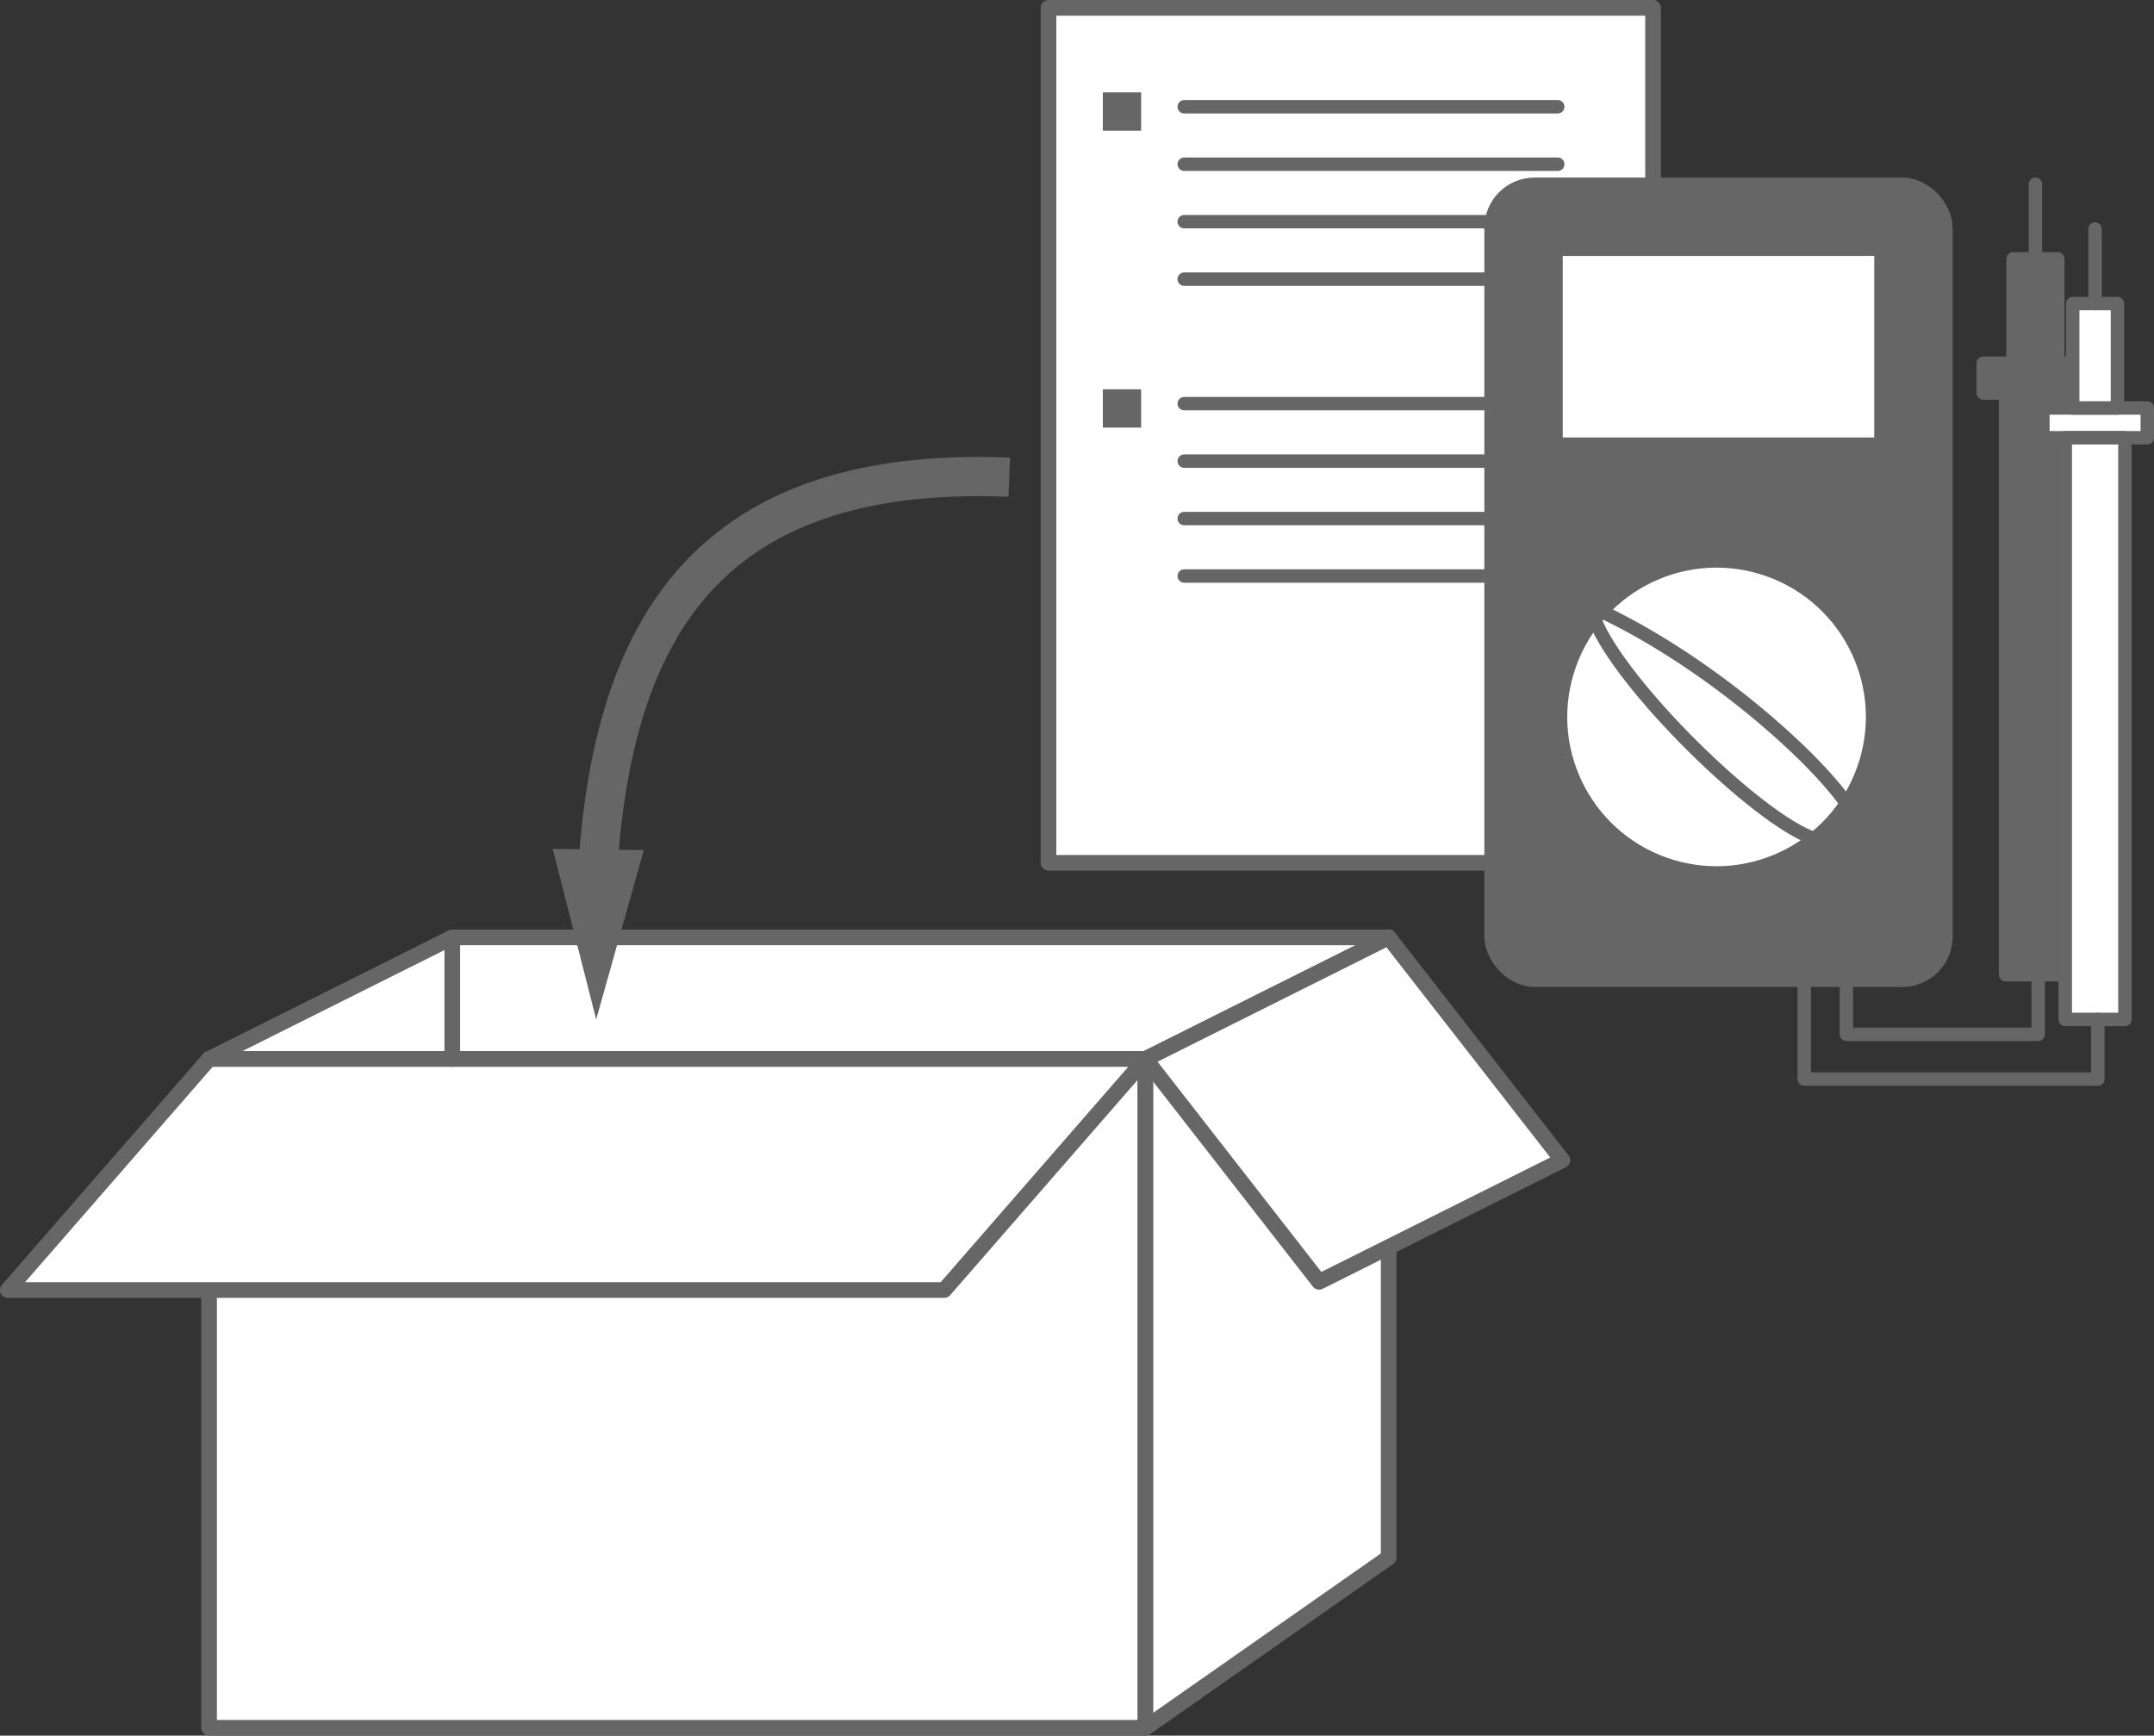 <svg xmlns="http://www.w3.org/2000/svg" width="233.669" height="188.297" viewBox="0 0 233.669 188.297"><rect x="0" y="0" width="233.669" height="188.297" fill="#333333" stroke="none"/><defs><style>.cls-1,.cls-6{fill:#fff;}.cls-1,.cls-3,.cls-4,.cls-5,.cls-6,.cls-9{stroke:#666;}.cls-1,.cls-3,.cls-4,.cls-5,.cls-6,.cls-7,.cls-8{stroke-linecap:round;stroke-linejoin:round;}.cls-1,.cls-4{stroke-width:1.701px;}.cls-2,.cls-5{fill:#666;}.cls-3,.cls-9{fill:none;}.cls-3,.cls-5,.cls-6,.cls-7,.cls-8{stroke-width:1.456px;}.cls-4,.cls-8{fill:#f1f4f7;}.cls-7{fill:#068;}.cls-7,.cls-8{stroke:#068;}.cls-9{stroke-miterlimit:10;stroke-width:4.252px;}</style></defs><g id="レイヤー_2" data-name="レイヤー 2"><g id="レイヤー_6" data-name="レイヤー 6"><rect class="cls-1" x="113.741" y="0.85" width="65.585" height="92.756"/><rect class="cls-2" x="119.636" y="10.024" width="4.156" height="4.156"/><line class="cls-3" x1="128.467" y1="11.583" x2="168.986" y2="11.583"/><line class="cls-3" x1="128.467" y1="17.816" x2="168.986" y2="17.816"/><line class="cls-3" x1="128.467" y1="24.05" x2="168.986" y2="24.05"/><line class="cls-3" x1="128.467" y1="30.284" x2="168.986" y2="30.284"/><rect class="cls-2" x="119.636" y="42.232" width="4.156" height="4.156"/><line class="cls-3" x1="128.467" y1="43.79" x2="168.986" y2="43.79"/><line class="cls-3" x1="128.467" y1="50.024" x2="168.986" y2="50.024"/><line class="cls-3" x1="128.467" y1="56.258" x2="168.986" y2="56.258"/><line class="cls-3" x1="128.467" y1="62.492" x2="168.986" y2="62.492"/><rect class="cls-1" x="22.68" y="114.889" width="101.582" height="72.558"/><polygon class="cls-1" points="150.647 168.977 124.262 187.447 124.262 114.889 150.647 101.696 150.647 168.977"/><polygon class="cls-1" points="22.68 114.889 49.065 101.696 150.647 101.696 124.262 114.889 22.68 114.889"/><polygon class="cls-1" points="124.262 114.889 102.432 139.954 0.85 139.954 22.68 114.889 124.262 114.889"/><polygon class="cls-1" points="124.262 114.889 143.099 139.064 169.484 125.871 150.647 101.696 124.262 114.889"/><line class="cls-4" x1="49.065" y1="101.696" x2="49.065" y2="114.889"/><rect class="cls-5" x="161.752" y="19.99" width="49.347" height="86.357" rx="4.726"/><rect class="cls-6" x="168.801" y="27.04" width="35.248" height="21.149"/><circle class="cls-6" cx="186.214" cy="77.78" r="16.923" transform="translate(57.81 233.464) rotate(-73.155)"/><path class="cls-3" d="M173,67.209c2.712,7,17.648,21.708,23.805,23.773"/><path class="cls-3" d="M200.3,87.167c-3.64-5.256-14.878-15.271-26.554-20.827"/><rect class="cls-7" x="217.571" y="42.641" width="6.472" height="63.1"/><rect class="cls-5" x="215.144" y="39.406" width="11.326" height="3.236"/><rect class="cls-5" x="217.571" y="42.641" width="6.472" height="63.1"/><rect class="cls-5" x="218.38" y="28.08" width="4.854" height="11.326"/><line class="cls-3" x1="220.807" y1="28.08" x2="220.807" y2="19.99"/><rect class="cls-8" x="224.042" y="47.495" width="6.472" height="63.1"/><rect class="cls-6" x="221.616" y="44.259" width="11.326" height="3.236"/><rect class="cls-6" x="224.042" y="47.495" width="6.472" height="63.1"/><rect class="cls-6" x="224.851" y="32.934" width="4.854" height="11.326"/><line class="cls-3" x1="227.278" y1="32.934" x2="227.278" y2="24.844"/><polyline class="cls-3" points="200.297 106.348 200.297 112.213 221.107 112.213 221.107 105.741"/><polyline class="cls-3" points="195.729 105.507 195.729 117.067 227.579 117.067 227.579 110.595"/><path class="cls-9" d="M109.487,51.767c-34-1.373-43.292,17.987-44.724,43.758"/><polygon class="cls-2" points="59.962 92.097 64.675 110.595 69.844 92.219 59.962 92.097"/></g></g></svg>